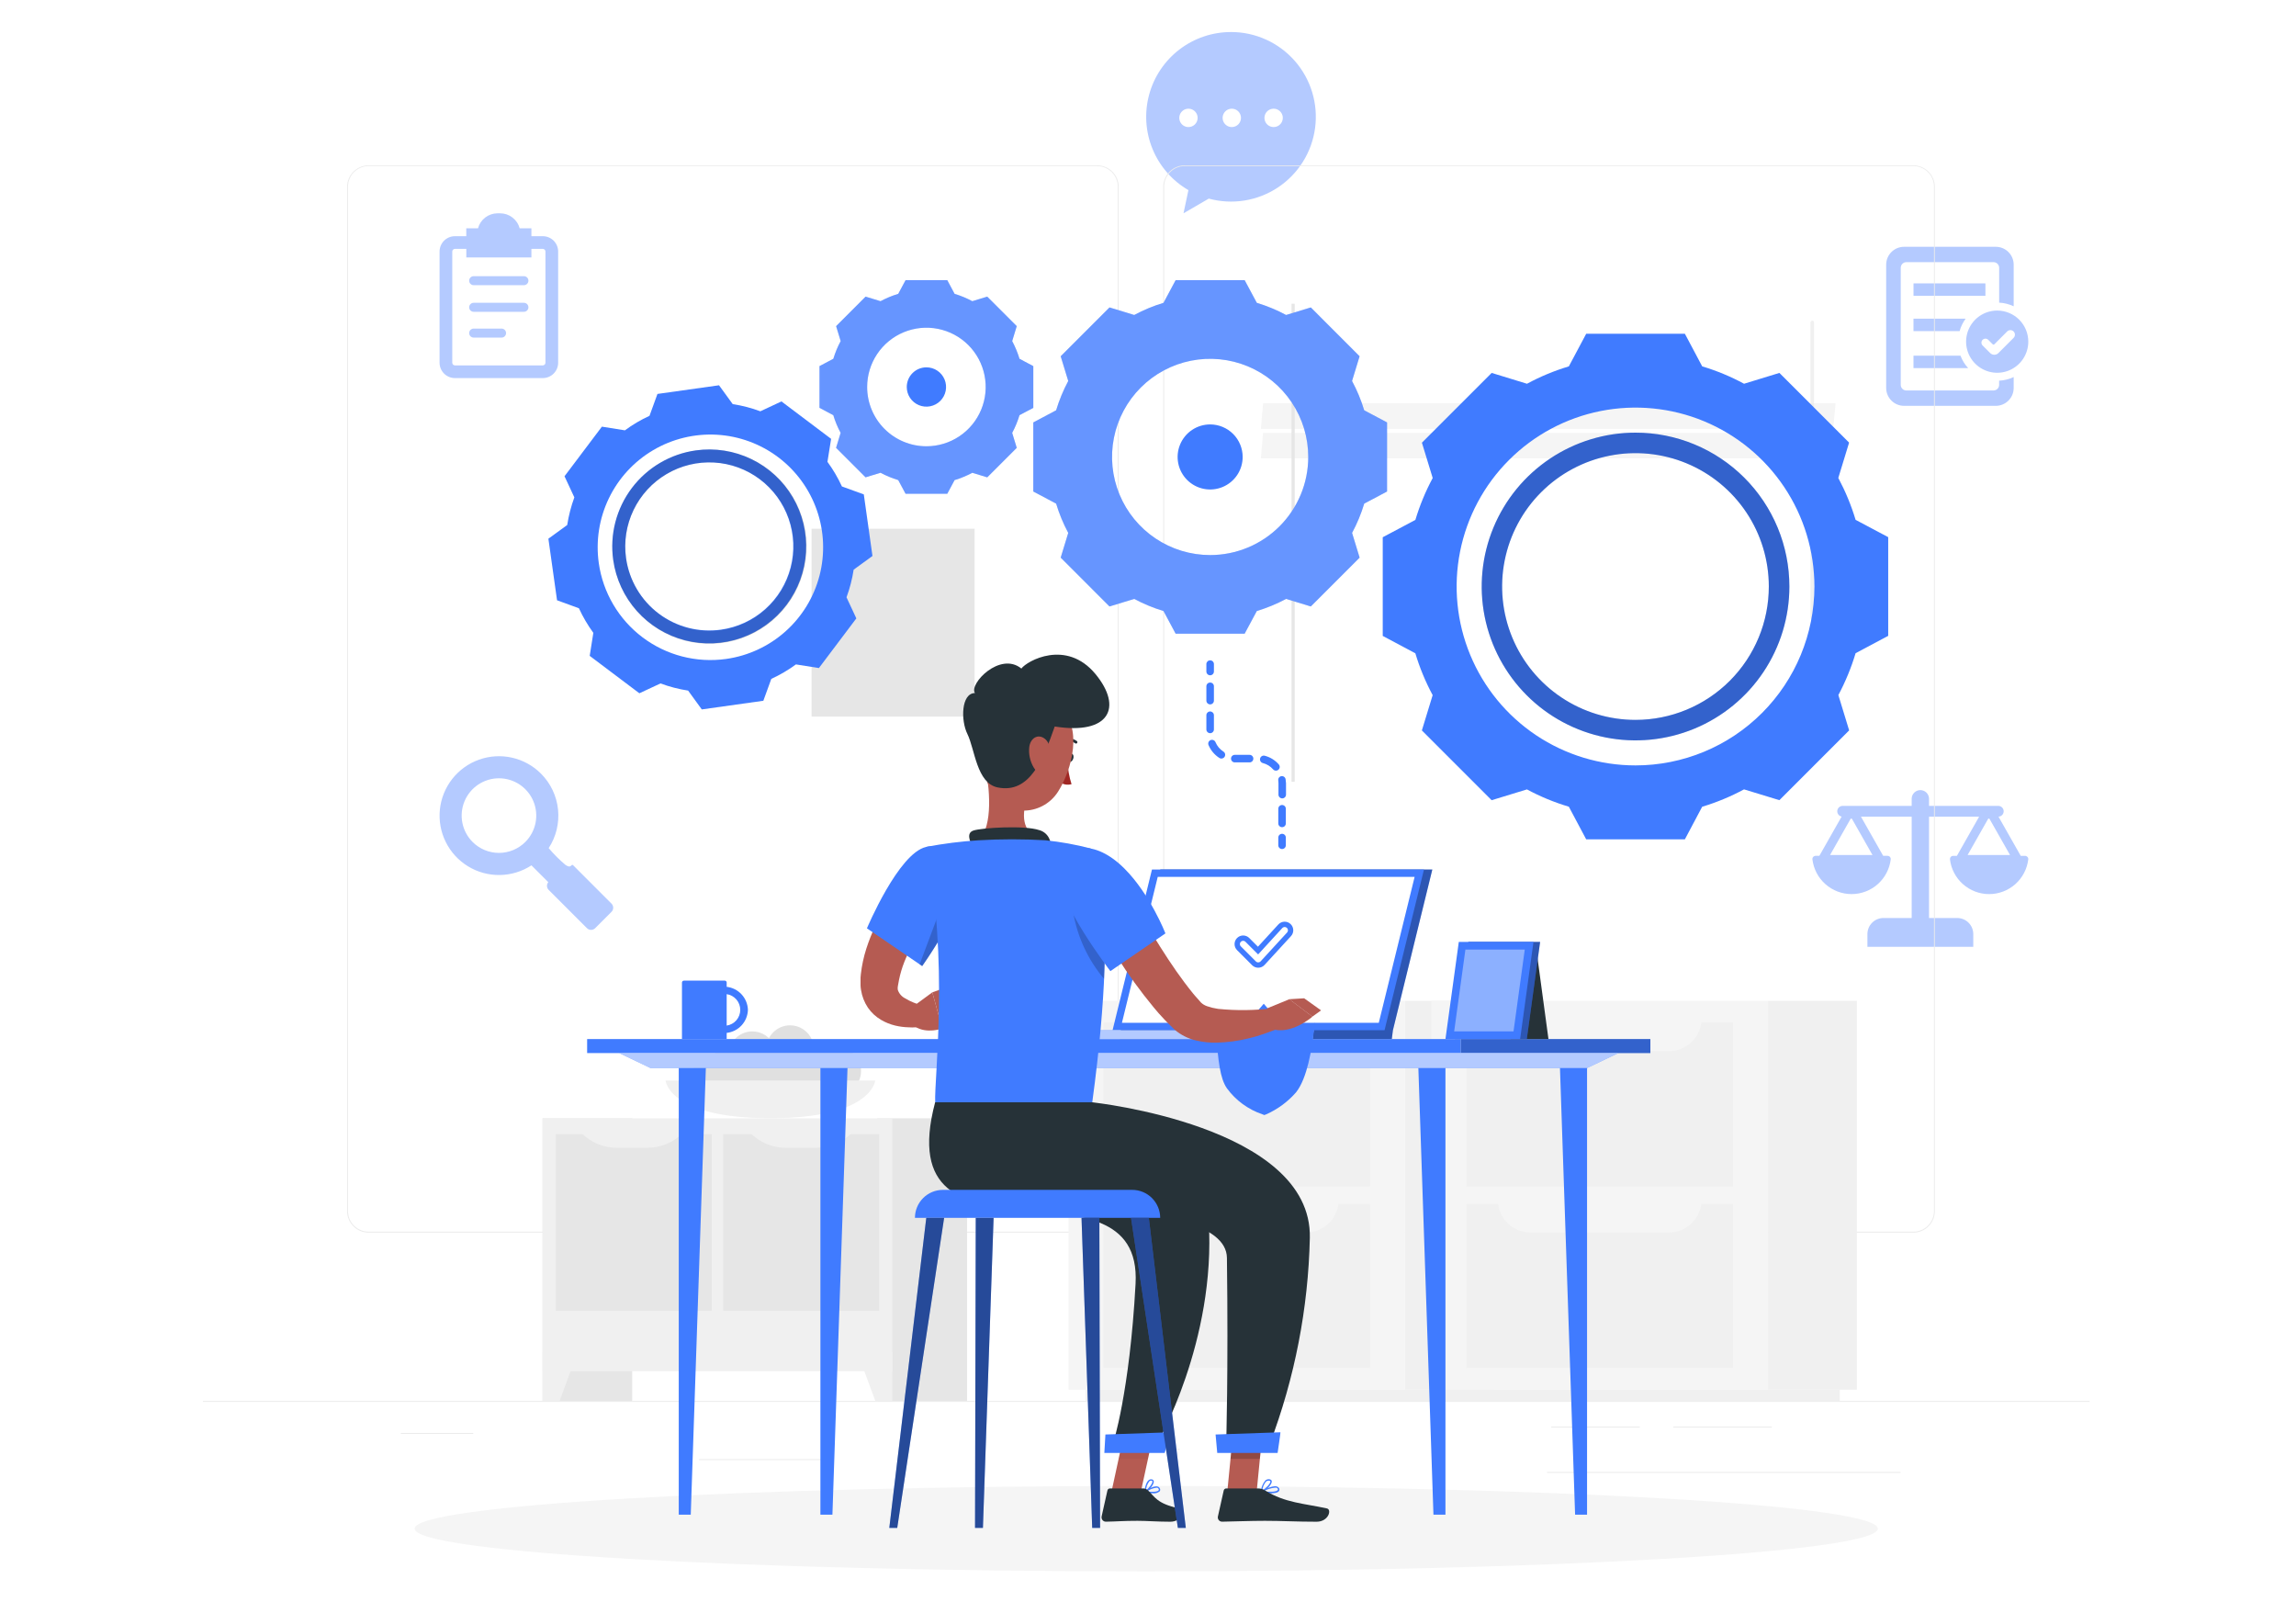 <svg width="430" height="300" viewBox="0 0 430 300" fill="none" xmlns="http://www.w3.org/2000/svg">
<path d="M101.653 44.226H99.522V42.742H97.322C97.106 41.94 96.631 41.231 95.972 40.725C95.313 40.218 94.505 39.944 93.674 39.942H93.174C92.343 39.944 91.535 40.219 90.876 40.725C90.217 41.231 89.742 41.94 89.525 42.742H87.325V44.226H85.201C84.438 44.226 83.707 44.528 83.167 45.068C82.627 45.607 82.324 46.338 82.323 47.101V67.916C82.323 68.679 82.626 69.411 83.166 69.951C83.706 70.491 84.438 70.794 85.201 70.794H101.654C102.418 70.794 103.15 70.491 103.689 69.951C104.229 69.411 104.532 68.679 104.532 67.916V47.101C104.532 46.723 104.457 46.349 104.312 46C104.168 45.651 103.956 45.334 103.688 45.067C103.421 44.8 103.104 44.589 102.754 44.444C102.405 44.3 102.031 44.226 101.653 44.226ZM102.153 67.918C102.153 68.05 102.101 68.178 102.007 68.271C101.913 68.365 101.786 68.418 101.653 68.418H85.201C85.069 68.418 84.942 68.365 84.848 68.271C84.754 68.178 84.701 68.05 84.701 67.918V47.101C84.701 46.968 84.754 46.841 84.848 46.747C84.942 46.654 85.069 46.601 85.201 46.601H87.333V48.201H99.522V46.601H101.654C101.787 46.601 101.914 46.654 102.008 46.747C102.102 46.841 102.154 46.968 102.154 47.101L102.153 67.918Z" fill="#B4CAFF"/>
<path d="M98.091 51.712H88.737C88.624 51.708 88.511 51.727 88.406 51.768C88.3 51.808 88.203 51.87 88.122 51.948C88.04 52.027 87.976 52.121 87.931 52.226C87.887 52.33 87.864 52.442 87.864 52.555C87.864 52.669 87.887 52.781 87.931 52.885C87.976 52.989 88.04 53.084 88.122 53.162C88.203 53.241 88.3 53.303 88.406 53.343C88.511 53.384 88.624 53.403 88.737 53.399H98.091C98.204 53.403 98.317 53.384 98.423 53.343C98.529 53.303 98.625 53.241 98.707 53.162C98.788 53.084 98.853 52.989 98.897 52.885C98.942 52.781 98.964 52.669 98.964 52.555C98.964 52.442 98.942 52.33 98.897 52.226C98.853 52.121 98.788 52.027 98.707 51.948C98.625 51.87 98.529 51.808 98.423 51.768C98.317 51.727 98.204 51.708 98.091 51.712Z" fill="#B4CAFF"/>
<path d="M98.091 56.696H88.737C88.624 56.692 88.511 56.711 88.406 56.752C88.3 56.792 88.203 56.854 88.122 56.932C88.04 57.011 87.976 57.105 87.931 57.21C87.887 57.314 87.864 57.426 87.864 57.539C87.864 57.653 87.887 57.765 87.931 57.869C87.976 57.973 88.04 58.068 88.122 58.146C88.203 58.225 88.3 58.287 88.406 58.327C88.511 58.368 88.624 58.387 88.737 58.383H98.091C98.204 58.387 98.317 58.368 98.423 58.327C98.529 58.287 98.625 58.225 98.707 58.146C98.788 58.068 98.853 57.973 98.897 57.869C98.942 57.765 98.964 57.653 98.964 57.539C98.964 57.426 98.942 57.314 98.897 57.21C98.853 57.105 98.788 57.011 98.707 56.932C98.625 56.854 98.529 56.792 98.423 56.752C98.317 56.711 98.204 56.692 98.091 56.696V56.696Z" fill="#B4CAFF"/>
<path d="M93.905 61.526H88.737C88.624 61.522 88.511 61.541 88.406 61.582C88.3 61.622 88.203 61.684 88.122 61.762C88.04 61.841 87.976 61.935 87.931 62.04C87.887 62.144 87.864 62.256 87.864 62.369C87.864 62.483 87.887 62.595 87.931 62.699C87.976 62.803 88.04 62.898 88.122 62.976C88.203 63.055 88.3 63.117 88.406 63.157C88.511 63.198 88.624 63.217 88.737 63.213H93.905C94.019 63.217 94.131 63.198 94.237 63.157C94.343 63.117 94.439 63.055 94.521 62.976C94.602 62.898 94.667 62.803 94.711 62.699C94.755 62.595 94.778 62.483 94.778 62.369C94.778 62.256 94.755 62.144 94.711 62.04C94.667 61.935 94.602 61.841 94.521 61.762C94.439 61.684 94.343 61.622 94.237 61.582C94.131 61.541 94.019 61.522 93.905 61.526Z" fill="#B4CAFF"/>
<path d="M230.552 6C227.059 5.995 223.662 7.143 220.888 9.266C218.114 11.388 216.118 14.366 215.208 17.738C214.299 21.111 214.527 24.689 215.858 27.918C217.189 31.147 219.548 33.848 222.569 35.6L221.65 39.938L226.384 37.189C228.567 37.784 230.852 37.905 233.086 37.544C235.32 37.183 237.451 36.349 239.336 35.098C241.221 33.847 242.817 32.207 244.016 30.288C245.216 28.37 245.992 26.217 246.291 23.974C246.591 21.731 246.408 19.45 245.754 17.284C245.1 15.118 243.99 13.117 242.5 11.414C241.009 9.712 239.172 8.348 237.111 7.414C235.05 6.479 232.814 5.996 230.551 5.997L230.552 6ZM222.576 23.792C222.236 23.792 221.904 23.691 221.621 23.502C221.339 23.313 221.118 23.044 220.989 22.73C220.859 22.416 220.825 22.07 220.891 21.737C220.958 21.403 221.122 21.097 221.362 20.857C221.603 20.616 221.909 20.453 222.243 20.387C222.576 20.321 222.922 20.355 223.236 20.485C223.55 20.616 223.818 20.836 224.007 21.119C224.196 21.402 224.296 21.734 224.296 22.074C224.296 22.3 224.251 22.523 224.165 22.732C224.078 22.941 223.951 23.13 223.792 23.29C223.632 23.449 223.442 23.576 223.233 23.662C223.025 23.748 222.801 23.792 222.575 23.792H222.576ZM230.693 23.792C230.353 23.792 230.021 23.691 229.738 23.502C229.456 23.313 229.235 23.044 229.106 22.73C228.976 22.416 228.942 22.07 229.008 21.737C229.075 21.403 229.239 21.097 229.479 20.857C229.72 20.616 230.026 20.453 230.36 20.387C230.693 20.321 231.039 20.355 231.353 20.485C231.667 20.616 231.935 20.836 232.124 21.119C232.313 21.402 232.413 21.734 232.413 22.074C232.413 22.3 232.368 22.523 232.282 22.732C232.195 22.941 232.068 23.13 231.909 23.29C231.749 23.449 231.559 23.576 231.35 23.662C231.142 23.748 230.918 23.792 230.692 23.792H230.693ZM238.529 23.792C238.189 23.792 237.857 23.691 237.574 23.502C237.291 23.313 237.071 23.045 236.941 22.73C236.811 22.416 236.777 22.071 236.843 21.737C236.91 21.404 237.073 21.097 237.314 20.857C237.554 20.617 237.861 20.453 238.194 20.387C238.528 20.321 238.874 20.355 239.188 20.485C239.502 20.615 239.77 20.836 239.959 21.119C240.148 21.401 240.248 21.734 240.248 22.074C240.248 22.3 240.203 22.523 240.117 22.732C240.03 22.94 239.904 23.13 239.744 23.289C239.584 23.449 239.395 23.575 239.186 23.662C238.977 23.748 238.754 23.792 238.528 23.792H238.529Z" fill="#B4CAFF"/>
<path d="M379.266 160.255H378.447L374.28 152.913C374.547 152.904 374.799 152.789 374.982 152.593C375.164 152.398 375.261 152.138 375.252 151.871C375.242 151.604 375.127 151.352 374.932 151.17C374.737 150.988 374.477 150.891 374.21 150.9H361.273V149.531C361.263 149.107 361.087 148.704 360.783 148.407C360.479 148.111 360.072 147.945 359.648 147.945C359.223 147.945 358.816 148.111 358.512 148.407C358.208 148.704 358.033 149.107 358.022 149.531V150.9H345.083C344.833 150.903 344.593 150.999 344.41 151.169C344.226 151.339 344.112 151.571 344.09 151.82C344.068 152.069 344.14 152.317 344.29 152.517C344.441 152.716 344.66 152.853 344.906 152.9L340.733 160.252H340.027C339.944 160.252 339.861 160.27 339.785 160.304C339.709 160.338 339.64 160.388 339.585 160.45C339.529 160.512 339.486 160.585 339.46 160.665C339.434 160.744 339.425 160.828 339.433 160.911C339.649 162.704 340.515 164.356 341.866 165.554C343.217 166.753 344.961 167.415 346.767 167.415C348.573 167.415 350.317 166.753 351.668 165.554C353.02 164.356 353.885 162.704 354.101 160.911C354.109 160.828 354.1 160.744 354.074 160.665C354.048 160.585 354.006 160.512 353.95 160.45C353.894 160.388 353.826 160.338 353.749 160.304C353.673 160.27 353.591 160.252 353.507 160.252H352.687L348.524 152.917H358.024V171.891H352.745C351.946 171.891 351.18 172.208 350.616 172.773C350.051 173.337 349.733 174.103 349.733 174.902V177.287H369.56V174.905C369.56 174.106 369.243 173.34 368.678 172.776C368.114 172.211 367.348 171.894 366.549 171.894H361.273V152.92H370.656L366.493 160.255H365.787C365.704 160.255 365.621 160.273 365.545 160.307C365.469 160.341 365.4 160.391 365.345 160.453C365.289 160.515 365.246 160.588 365.22 160.668C365.194 160.747 365.185 160.831 365.193 160.914C365.409 162.707 366.274 164.359 367.626 165.557C368.977 166.755 370.72 167.417 372.526 167.417C374.332 167.417 376.075 166.755 377.427 165.557C378.778 164.359 379.643 162.707 379.859 160.914C379.867 160.831 379.858 160.747 379.832 160.668C379.806 160.588 379.764 160.516 379.708 160.454C379.652 160.392 379.584 160.342 379.508 160.308C379.432 160.273 379.35 160.255 379.266 160.255V160.255ZM342.739 160.097L346.567 153.354C346.582 153.328 346.603 153.307 346.628 153.292C346.653 153.277 346.682 153.27 346.712 153.27C346.741 153.27 346.77 153.277 346.795 153.292C346.821 153.307 346.842 153.328 346.856 153.354L350.683 160.097H342.739ZM372.327 153.354C372.341 153.328 372.362 153.307 372.388 153.292C372.413 153.277 372.442 153.269 372.471 153.269C372.5 153.269 372.529 153.277 372.555 153.292C372.58 153.307 372.601 153.328 372.615 153.354L376.443 160.097H368.498L372.327 153.354Z" fill="#B4CAFF"/>
<path d="M101.312 144.855C99.825 143.369 97.948 142.334 95.897 141.871C93.847 141.408 91.707 141.535 89.726 142.239C87.745 142.942 86.004 144.192 84.704 145.844C83.405 147.496 82.6 149.483 82.383 151.574C82.167 153.665 82.547 155.775 83.48 157.658C84.413 159.542 85.861 161.123 87.656 162.217C89.451 163.312 91.519 163.875 93.621 163.842C95.722 163.81 97.772 163.182 99.532 162.032L102.682 165.182C102.513 165.388 102.427 165.648 102.439 165.914C102.452 166.179 102.562 166.431 102.749 166.62L109.926 173.798C110.13 174.002 110.407 174.116 110.695 174.116C110.984 174.116 111.261 174.002 111.465 173.798L114.524 170.738C114.625 170.637 114.705 170.517 114.76 170.385C114.815 170.253 114.843 170.111 114.843 169.968C114.843 169.825 114.815 169.684 114.76 169.552C114.705 169.42 114.625 169.3 114.524 169.199L107.347 162.022C106.947 161.622 107.056 162.76 105.909 161.955C104.77 160.997 103.716 159.943 102.759 158.805C104.155 156.667 104.774 154.113 104.51 151.573C104.247 149.033 103.117 146.661 101.312 144.855V144.855ZM88.507 157.655C87.53 156.678 86.865 155.433 86.595 154.078C86.326 152.724 86.464 151.319 86.992 150.043C87.521 148.766 88.416 147.675 89.565 146.908C90.714 146.14 92.064 145.731 93.446 145.731C94.827 145.731 96.178 146.14 97.326 146.908C98.475 147.675 99.371 148.766 99.899 150.043C100.428 151.319 100.566 152.724 100.297 154.078C100.027 155.433 99.362 156.678 98.385 157.655C97.736 158.304 96.966 158.818 96.119 159.169C95.271 159.52 94.363 159.701 93.446 159.701C92.528 159.701 91.62 159.52 90.773 159.169C89.925 158.818 89.155 158.304 88.507 157.655V157.655Z" fill="#B4CAFF"/>
<path d="M377.126 57.353V49.563C377.126 49.123 377.04 48.687 376.872 48.28C376.704 47.873 376.457 47.504 376.145 47.193C375.834 46.881 375.465 46.635 375.058 46.466C374.651 46.298 374.215 46.212 373.775 46.212H356.597C356.157 46.212 355.721 46.298 355.315 46.467C354.908 46.635 354.538 46.882 354.227 47.193C353.916 47.504 353.669 47.874 353.501 48.28C353.333 48.687 353.247 49.123 353.247 49.563V72.64C353.247 73.08 353.333 73.516 353.501 73.922C353.669 74.329 353.916 74.699 354.227 75.01C354.538 75.321 354.908 75.568 355.315 75.736C355.721 75.905 356.157 75.991 356.597 75.991H373.775C374.215 75.991 374.651 75.905 375.058 75.737C375.465 75.568 375.834 75.322 376.145 75.01C376.457 74.699 376.704 74.329 376.872 73.923C377.04 73.516 377.126 73.08 377.126 72.64V70.6C376.272 71.004 375.346 71.236 374.402 71.282V72.069C374.401 72.347 374.289 72.613 374.092 72.809C373.894 73.005 373.627 73.115 373.349 73.114H357.022C356.885 73.114 356.749 73.087 356.622 73.035C356.495 72.982 356.38 72.905 356.283 72.808C356.186 72.711 356.109 72.596 356.056 72.469C356.004 72.342 355.977 72.206 355.977 72.069V50.134C355.977 49.997 356.004 49.861 356.056 49.734C356.109 49.607 356.185 49.492 356.283 49.394C356.38 49.297 356.495 49.22 356.622 49.168C356.749 49.115 356.885 49.089 357.022 49.089H373.354C373.632 49.088 373.899 49.198 374.097 49.394C374.294 49.59 374.406 49.856 374.407 50.134V56.669C375.35 56.716 376.274 56.948 377.126 57.353V57.353Z" fill="#B4CAFF"/>
<path d="M371.834 53.062H358.367V55.384H371.834V53.062Z" fill="#B4CAFF"/>
<path d="M368.593 68.921H358.362V66.601H367.167C367.488 67.459 367.972 68.247 368.593 68.921V68.921Z" fill="#B4CAFF"/>
<path d="M368.126 59.677C367.613 60.378 367.23 61.166 366.997 62.004H358.362V59.677H368.126Z" fill="#B4CAFF"/>
<path d="M374.04 58.151C372.888 58.151 371.762 58.492 370.804 59.132C369.846 59.772 369.1 60.682 368.659 61.746C368.218 62.81 368.103 63.981 368.328 65.111C368.552 66.241 369.107 67.279 369.922 68.093C370.736 68.908 371.774 69.462 372.904 69.687C374.033 69.912 375.204 69.796 376.269 69.356C377.333 68.915 378.242 68.168 378.882 67.21C379.522 66.253 379.864 65.127 379.864 63.975C379.864 63.21 379.713 62.453 379.421 61.746C379.128 61.039 378.699 60.398 378.158 59.857C377.617 59.316 376.975 58.887 376.269 58.594C375.562 58.301 374.805 58.151 374.04 58.151V58.151ZM377.069 63.308L374.269 66.108C374.168 66.209 374.047 66.29 373.915 66.344C373.782 66.399 373.641 66.427 373.497 66.427C373.354 66.427 373.212 66.399 373.08 66.344C372.947 66.29 372.827 66.209 372.726 66.108L371.32 64.702C371.247 64.633 371.19 64.551 371.15 64.459C371.11 64.368 371.088 64.269 371.087 64.169C371.086 64.07 371.105 63.971 371.142 63.878C371.18 63.786 371.235 63.702 371.306 63.631C371.376 63.56 371.46 63.505 371.553 63.467C371.645 63.429 371.744 63.41 371.844 63.412C371.944 63.413 372.042 63.434 372.134 63.474C372.225 63.514 372.308 63.572 372.377 63.644L373.202 64.469C373.222 64.489 373.245 64.504 373.271 64.515C373.296 64.526 373.324 64.531 373.352 64.531C373.38 64.531 373.407 64.526 373.433 64.515C373.459 64.504 373.482 64.489 373.502 64.469L375.862 62.109C375.938 62.02 376.032 61.948 376.138 61.897C376.243 61.846 376.358 61.817 376.475 61.813C376.592 61.808 376.709 61.828 376.818 61.871C376.927 61.914 377.027 61.978 377.109 62.061C377.192 62.144 377.257 62.243 377.3 62.352C377.343 62.462 377.363 62.578 377.358 62.696C377.354 62.813 377.325 62.928 377.274 63.033C377.223 63.139 377.151 63.233 377.062 63.309L377.069 63.308Z" fill="#B4CAFF"/>
<path d="M391.335 262.322H38.001V262.499H391.335V262.322Z" fill="#EBEBEB"/>
<path d="M154.312 273.219H130.907V273.396H154.312V273.219Z" fill="#EBEBEB"/>
<path d="M220.915 271.304H214.774V271.481H220.915V271.304Z" fill="#EBEBEB"/>
<path d="M88.634 268.322H75.073V268.499H88.634V268.322Z" fill="#EBEBEB"/>
<path d="M331.82 267.135H313.39V267.312H331.82V267.135Z" fill="#EBEBEB"/>
<path d="M307.093 267.135H290.529V267.312H307.093V267.135Z" fill="#EBEBEB"/>
<path d="M355.938 275.615H289.737V275.792H355.938V275.615Z" fill="#EBEBEB"/>
<path d="M205.482 230.805H69.031C67.962 230.803 66.938 230.377 66.182 229.621C65.427 228.864 65.003 227.839 65.003 226.77V34.959C65.012 33.896 65.44 32.88 66.195 32.131C66.949 31.382 67.968 30.961 69.031 30.959H205.482C206.552 30.959 207.578 31.384 208.335 32.141C209.092 32.898 209.517 33.924 209.517 34.994V226.77C209.517 227.84 209.092 228.866 208.335 229.623C207.578 230.38 206.552 230.805 205.482 230.805V230.805ZM69.031 31.1C68.009 31.102 67.029 31.509 66.307 32.233C65.585 32.956 65.18 33.937 65.18 34.959V226.77C65.18 227.792 65.585 228.772 66.307 229.496C67.029 230.219 68.009 230.626 69.031 230.628H205.482C206.504 230.626 207.485 230.219 208.208 229.496C208.931 228.773 209.338 227.793 209.34 226.77V34.959C209.338 33.936 208.931 32.956 208.208 32.233C207.485 31.51 206.505 31.103 205.482 31.101L69.031 31.1Z" fill="#EBEBEB"/>
<path d="M358.341 230.805H221.883C220.814 230.803 219.788 230.377 219.032 229.621C218.276 228.865 217.85 227.84 217.848 226.77V34.959C217.859 33.895 218.289 32.879 219.044 32.13C219.8 31.382 220.82 30.961 221.883 30.959H358.341C359.403 30.963 360.42 31.385 361.173 32.133C361.926 32.882 362.353 33.897 362.362 34.959V226.77C362.362 227.838 361.939 228.862 361.185 229.618C360.432 230.375 359.409 230.801 358.341 230.805ZM221.883 31.1C220.86 31.102 219.88 31.509 219.157 32.232C218.434 32.956 218.027 33.936 218.025 34.959V226.77C218.027 227.793 218.434 228.773 219.157 229.496C219.88 230.219 220.861 230.626 221.883 230.628H358.341C359.364 230.626 360.344 230.219 361.067 229.496C361.79 228.773 362.197 227.793 362.199 226.77V34.959C362.197 33.936 361.79 32.956 361.067 32.233C360.344 31.51 359.364 31.103 358.341 31.101L221.883 31.1Z" fill="#EBEBEB"/>
<path d="M263.145 260.216H279.787V187.401H263.145V260.216Z" fill="#F0F0F0"/>
<path d="M203.326 262.322H276.6V260.216H203.326V262.322Z" fill="#F0F0F0"/>
<path d="M263.146 187.401H200.125V260.216H263.146V187.401Z" fill="#F5F5F5"/>
<path d="M256.602 191.486H206.669V222.184H256.602V191.486Z" fill="#F0F0F0"/>
<path d="M256.602 225.434H206.669V256.132H256.602V225.434Z" fill="#F0F0F0"/>
<path d="M244.581 196.835H218.696C217.887 196.836 217.085 196.677 216.337 196.367C215.59 196.057 214.91 195.602 214.339 195.029C213.768 194.456 213.315 193.775 213.008 193.026C212.701 192.278 212.544 191.475 212.548 190.666H250.708C250.712 191.474 250.556 192.274 250.25 193.021C249.944 193.769 249.493 194.448 248.924 195.022C248.355 195.595 247.678 196.05 246.933 196.361C246.188 196.672 245.389 196.833 244.581 196.835V196.835Z" fill="#F5F5F5"/>
<path d="M244.581 230.784H218.696C217.067 230.784 215.505 230.137 214.354 228.985C213.202 227.834 212.555 226.272 212.555 224.643H250.715C250.715 226.271 250.069 227.831 248.919 228.983C247.769 230.134 246.209 230.782 244.581 230.784V230.784Z" fill="#F5F5F5"/>
<path d="M331.113 260.216H347.755V187.401H331.113V260.216Z" fill="#F0F0F0"/>
<path d="M271.287 262.322H344.561V260.216H271.287V262.322Z" fill="#F0F0F0"/>
<path d="M331.113 187.401H268.092V260.216H331.113V187.401Z" fill="#F5F5F5"/>
<path d="M324.569 191.486H274.636V222.184H324.569V191.486Z" fill="#F0F0F0"/>
<path d="M324.569 225.434H274.636V256.132H324.569V225.434Z" fill="#F0F0F0"/>
<path d="M312.541 196.835H286.656C285.027 196.835 283.465 196.188 282.314 195.036C281.162 193.885 280.515 192.323 280.515 190.694H318.675C318.675 192.322 318.029 193.883 316.879 195.034C315.729 196.185 314.169 196.833 312.541 196.835V196.835Z" fill="#F5F5F5"/>
<path d="M312.541 230.784H286.656C285.027 230.784 283.465 230.137 282.314 228.985C281.162 227.834 280.515 226.272 280.515 224.643H318.675C318.675 226.271 318.029 227.831 316.879 228.983C315.729 230.134 314.169 230.782 312.541 230.784V230.784Z" fill="#F5F5F5"/>
<path d="M339.402 116.013C339.497 116.006 339.584 115.962 339.647 115.89C339.709 115.819 339.74 115.726 339.734 115.631V60.377C339.734 60.289 339.699 60.205 339.637 60.142C339.575 60.08 339.49 60.045 339.402 60.045C339.314 60.045 339.23 60.08 339.167 60.142C339.105 60.205 339.07 60.289 339.07 60.377V115.631C339.064 115.726 339.095 115.819 339.158 115.89C339.22 115.962 339.308 116.006 339.402 116.013V116.013Z" fill="#F0F0F0"/>
<path d="M242.475 146.38V56.873H241.881V146.38H242.475Z" fill="#E6E6E6"/>
<path opacity="0.4" d="M236.137 80.312H343.331L343.762 75.512H236.557L236.137 80.312Z" fill="#E6E6E6"/>
<path opacity="0.4" d="M236.137 85.824H343.331L343.762 81.033H236.557L236.137 85.824Z" fill="#E6E6E6"/>
<path d="M151.994 134.182H182.529V99.004H151.994V134.182Z" fill="#E6E6E6"/>
<path d="M101.616 262.315H118.399V209.4H101.616V262.315Z" fill="#E6E6E6"/>
<path d="M104.802 262.323H101.615V253.256H108.145L104.802 262.323Z" fill="#F0F0F0"/>
<path d="M164.332 262.315H181.115V209.4H164.332V262.315Z" fill="#E6E6E6"/>
<path d="M101.622 256.754H167.116V209.4H101.622V256.754Z" fill="#F0F0F0"/>
<path d="M104.089 212.375V245.426H133.296V212.375H104.089Z" fill="#E6E6E6"/>
<path d="M135.436 212.375V245.426H164.643V212.375H135.436Z" fill="#E6E6E6"/>
<path d="M147.153 214.912H152.926C154.166 214.916 155.394 214.667 156.535 214.181C157.676 213.695 158.706 212.982 159.562 212.085H140.482C141.342 212.987 142.377 213.703 143.525 214.189C144.672 214.675 145.907 214.921 147.153 214.912V214.912Z" fill="#F0F0F0"/>
<path d="M115.508 214.912H121.289C122.529 214.915 123.756 214.666 124.897 214.18C126.038 213.694 127.068 212.982 127.925 212.085H108.844C109.703 212.985 110.738 213.7 111.884 214.187C113.03 214.673 114.263 214.92 115.508 214.912V214.912Z" fill="#F0F0F0"/>
<path d="M163.93 262.323H167.117V253.256H160.587L163.93 262.323Z" fill="#F0F0F0"/>
<path d="M146.651 202.312C146.65 203.032 146.862 203.736 147.261 204.336C147.66 204.935 148.228 205.402 148.892 205.679C149.557 205.955 150.289 206.028 150.996 205.889C151.702 205.749 152.351 205.403 152.861 204.895C153.37 204.386 153.717 203.738 153.858 203.031C153.999 202.325 153.928 201.593 153.653 200.928C153.377 200.263 152.911 199.694 152.312 199.294C151.714 198.894 151.01 198.68 150.29 198.68C149.326 198.68 148.401 199.062 147.719 199.743C147.037 200.424 146.653 201.348 146.651 202.312V202.312Z" fill="#E0E0E0"/>
<path d="M151.937 203.583C153.943 203.583 155.569 201.957 155.569 199.951C155.569 197.945 153.943 196.319 151.937 196.319C149.931 196.319 148.305 197.945 148.305 199.951C148.305 201.957 149.931 203.583 151.937 203.583Z" fill="#E0E0E0"/>
<path d="M128.455 202.896C128.455 203.614 128.668 204.316 129.067 204.914C129.466 205.511 130.034 205.977 130.697 206.251C131.361 206.526 132.091 206.598 132.796 206.458C133.5 206.318 134.147 205.972 134.655 205.464C135.163 204.956 135.509 204.309 135.649 203.604C135.789 202.9 135.718 202.17 135.443 201.506C135.168 200.842 134.702 200.275 134.105 199.876C133.508 199.477 132.805 199.264 132.087 199.264C131.124 199.264 130.2 199.647 129.519 200.328C128.838 201.009 128.455 201.933 128.455 202.896Z" fill="#E0E0E0"/>
<path d="M156.799 205.004C159.261 205.004 161.258 203.008 161.258 200.545C161.258 198.082 159.261 196.086 156.799 196.086C154.336 196.086 152.34 198.082 152.34 200.545C152.34 203.008 154.336 205.004 156.799 205.004Z" fill="#E0E0E0"/>
<path d="M143.507 196.439C143.505 197.321 143.766 198.184 144.255 198.918C144.744 199.652 145.44 200.225 146.255 200.564C147.069 200.902 147.966 200.992 148.831 200.82C149.697 200.649 150.492 200.225 151.116 199.602C151.741 198.978 152.166 198.184 152.339 197.319C152.511 196.453 152.423 195.556 152.086 194.741C151.749 193.926 151.177 193.229 150.444 192.739C149.71 192.249 148.848 191.987 147.966 191.987C146.784 191.987 145.651 192.456 144.815 193.291C143.979 194.125 143.509 195.258 143.507 196.439V196.439Z" fill="#E0E0E0"/>
<path d="M136.44 197.577C136.439 198.459 136.699 199.322 137.188 200.056C137.677 200.79 138.373 201.363 139.188 201.702C140.002 202.04 140.899 202.129 141.765 201.958C142.63 201.787 143.425 201.363 144.049 200.739C144.674 200.116 145.099 199.322 145.272 198.456C145.444 197.591 145.356 196.694 145.019 195.879C144.682 195.064 144.11 194.367 143.377 193.877C142.644 193.387 141.781 193.125 140.899 193.125C139.718 193.125 138.584 193.594 137.748 194.429C136.912 195.263 136.442 196.396 136.44 197.577V197.577Z" fill="#E0E0E0"/>
<path d="M139.429 201.174C139.429 202.013 139.678 202.832 140.144 203.53C140.61 204.227 141.272 204.77 142.047 205.091C142.821 205.412 143.674 205.496 144.496 205.333C145.319 205.169 146.074 204.765 146.667 204.172C147.26 203.579 147.664 202.824 147.828 202.001C147.991 201.179 147.907 200.326 147.586 199.552C147.266 198.777 146.722 198.115 146.025 197.649C145.328 197.183 144.508 196.934 143.669 196.934C142.545 196.934 141.466 197.381 140.671 198.176C139.876 198.971 139.429 200.05 139.429 201.174V201.174Z" fill="#E0E0E0"/>
<path d="M132.051 200.898C132.051 201.804 132.319 202.689 132.822 203.442C133.326 204.195 134.041 204.782 134.877 205.129C135.714 205.475 136.635 205.566 137.523 205.389C138.411 205.212 139.227 204.776 139.868 204.136C140.508 203.496 140.944 202.68 141.121 201.791C141.297 200.903 141.207 199.982 140.86 199.146C140.514 198.309 139.927 197.594 139.174 197.091C138.421 196.588 137.535 196.319 136.63 196.319C136.028 196.319 135.433 196.438 134.877 196.668C134.322 196.898 133.817 197.235 133.392 197.66C132.967 198.085 132.629 198.59 132.399 199.146C132.169 199.701 132.051 200.297 132.051 200.898V200.898Z" fill="#E0E0E0"/>
<path d="M163.908 202.312C163.908 202.312 163.413 209.379 144.284 209.379C125.155 209.379 124.653 202.312 124.653 202.312H163.908Z" fill="#F0F0F0"/>
<path d="M214.668 294.234C290.34 294.234 351.684 290.653 351.684 286.235C351.684 281.817 290.34 278.236 214.668 278.236C138.996 278.236 77.652 281.817 77.652 286.235C77.652 290.653 138.996 294.234 214.668 294.234Z" fill="#F5F5F5"/>
<path d="M255.492 76.822C254.918 74.923 254.156 73.086 253.217 71.338L254.63 66.709L245.493 57.565L240.864 58.978C239.116 58.04 237.279 57.278 235.38 56.703L233.105 52.463H220.173L217.905 56.703C216.006 57.276 214.168 58.038 212.421 58.978L207.792 57.565L198.647 66.709L200.06 71.338C199.127 73.088 198.367 74.924 197.792 76.822L193.517 79.097V92.033L197.792 94.301C198.366 96.199 199.126 98.036 200.06 99.785L198.647 104.414L207.791 113.558L212.42 112.145C214.169 113.079 216.006 113.839 217.904 114.413L220.172 118.653H233.104L235.379 114.413C237.277 113.838 239.113 113.078 240.863 112.145L245.492 113.558L254.636 104.414L253.223 99.785C254.163 98.038 254.925 96.201 255.498 94.301L259.774 92.033V79.097L255.492 76.822ZM226.639 103.933C223.005 103.933 219.453 102.855 216.432 100.837C213.41 98.818 211.055 95.948 209.665 92.591C208.274 89.234 207.91 85.54 208.619 81.976C209.328 78.412 211.078 75.138 213.647 72.568C216.217 69.999 219.491 68.249 223.055 67.54C226.619 66.831 230.313 67.195 233.67 68.586C237.027 69.976 239.897 72.331 241.916 75.353C243.935 78.374 245.012 81.926 245.012 85.56C245.012 90.433 243.076 95.106 239.631 98.552C236.185 101.997 231.512 103.933 226.639 103.933Z" fill="#407BFF"/>
<path opacity="0.2" d="M255.492 76.822C254.918 74.923 254.156 73.086 253.217 71.338L254.63 66.709L245.493 57.565L240.864 58.978C239.116 58.04 237.279 57.278 235.38 56.703L233.105 52.463H220.173L217.905 56.703C216.006 57.276 214.168 58.038 212.421 58.978L207.792 57.565L198.647 66.709L200.06 71.338C199.127 73.088 198.367 74.924 197.792 76.822L193.517 79.097V92.033L197.792 94.301C198.366 96.199 199.126 98.036 200.06 99.785L198.647 104.414L207.791 113.558L212.42 112.145C214.169 113.079 216.006 113.839 217.904 114.413L220.172 118.653H233.104L235.379 114.413C237.277 113.838 239.113 113.078 240.863 112.145L245.492 113.558L254.636 104.414L253.223 99.785C254.163 98.038 254.925 96.201 255.498 94.301L259.774 92.033V79.097L255.492 76.822ZM226.639 103.933C223.005 103.933 219.453 102.855 216.432 100.837C213.41 98.818 211.055 95.948 209.665 92.591C208.274 89.234 207.91 85.54 208.619 81.976C209.328 78.412 211.078 75.138 213.647 72.568C216.217 69.999 219.491 68.249 223.055 67.54C226.619 66.831 230.313 67.195 233.67 68.586C237.027 69.976 239.897 72.331 241.916 75.353C243.935 78.374 245.012 81.926 245.012 85.56C245.012 90.433 243.076 95.106 239.631 98.552C236.185 101.997 231.512 103.933 226.639 103.933Z" fill="white"/>
<path d="M226.638 79.472C225.433 79.472 224.256 79.829 223.254 80.499C222.252 81.168 221.472 82.119 221.011 83.232C220.55 84.345 220.429 85.57 220.664 86.751C220.899 87.933 221.479 89.018 222.331 89.87C223.183 90.722 224.268 91.302 225.45 91.537C226.631 91.772 227.856 91.651 228.969 91.19C230.082 90.729 231.033 89.949 231.702 88.947C232.372 87.945 232.729 86.768 232.729 85.563C232.729 83.948 232.087 82.398 230.945 81.256C229.803 80.114 228.253 79.472 226.638 79.472Z" fill="#407BFF"/>
<path d="M347.522 97.337C346.702 94.622 345.617 91.995 344.282 89.493L346.303 82.879L333.251 69.827L326.63 71.855C324.137 70.504 321.51 69.414 318.793 68.604V68.604L315.549 62.498H297.066L293.815 68.604C291.098 69.417 288.472 70.506 285.978 71.855V71.855L279.364 69.827L266.298 82.893L268.319 89.507C266.977 92.006 265.89 94.634 265.075 97.351L258.962 100.595V119.074L265.068 122.325C265.882 125.04 266.969 127.666 268.312 130.162V130.162L266.291 136.769L279.357 149.835L285.971 147.814C288.468 149.159 291.096 150.243 293.815 151.051L297.066 157.164H315.545L318.789 151.058C321.504 150.242 324.13 149.153 326.626 147.807L333.247 149.828L346.313 136.762L344.292 130.148C345.624 127.649 346.706 125.023 347.521 122.311L353.627 119.06V100.58L347.522 97.337ZM306.302 143.32C299.676 143.32 293.199 141.355 287.69 137.674C282.181 133.993 277.887 128.761 275.352 122.64C272.816 116.519 272.153 109.783 273.446 103.285C274.738 96.786 277.929 90.817 282.614 86.132C287.299 81.447 293.268 78.256 299.766 76.964C306.265 75.671 313.001 76.335 319.122 78.87C325.243 81.406 330.475 85.699 334.156 91.208C337.837 96.718 339.802 103.194 339.802 109.82C339.802 118.705 336.272 127.226 329.99 133.508C323.708 139.791 315.187 143.32 306.302 143.32Z" fill="#407BFF"/>
<path d="M306.301 81.012C300.603 81.013 295.034 82.704 290.297 85.871C285.56 89.037 281.868 93.537 279.688 98.802C277.509 104.066 276.939 109.859 278.051 115.447C279.164 121.036 281.908 126.169 285.937 130.197C289.967 134.226 295.1 136.969 300.689 138.081C306.277 139.192 312.07 138.621 317.334 136.441C322.598 134.26 327.097 130.568 330.263 125.83C333.429 121.093 335.119 115.523 335.119 109.825C335.12 106.041 334.375 102.293 332.926 98.797C331.478 95.301 329.356 92.124 326.679 89.448C324.003 86.772 320.826 84.65 317.329 83.203C313.833 81.755 310.085 81.011 306.301 81.012V81.012ZM306.301 134.797C301.361 134.798 296.532 133.335 292.424 130.591C288.316 127.848 285.114 123.948 283.223 119.384C281.332 114.821 280.836 109.799 281.799 104.954C282.762 100.109 285.141 95.658 288.633 92.165C292.126 88.672 296.576 86.293 301.421 85.329C306.266 84.365 311.288 84.86 315.852 86.75C320.415 88.641 324.316 91.842 327.06 95.95C329.804 100.057 331.269 104.886 331.268 109.826C331.267 116.448 328.637 122.798 323.955 127.481C319.273 132.164 312.923 134.795 306.301 134.797V134.797Z" fill="#407BFF"/>
<path opacity="0.2" d="M306.301 81.012C300.603 81.013 295.034 82.704 290.297 85.871C285.56 89.037 281.868 93.537 279.688 98.802C277.509 104.066 276.939 109.859 278.051 115.447C279.164 121.036 281.908 126.169 285.937 130.197C289.967 134.226 295.1 136.969 300.689 138.081C306.277 139.192 312.07 138.621 317.334 136.441C322.598 134.26 327.097 130.568 330.263 125.83C333.429 121.093 335.119 115.523 335.119 109.825C335.12 106.041 334.375 102.293 332.926 98.797C331.478 95.301 329.356 92.124 326.679 89.448C324.003 86.772 320.826 84.65 317.329 83.203C313.833 81.755 310.085 81.011 306.301 81.012V81.012ZM306.301 134.797C301.361 134.798 296.532 133.335 292.424 130.591C288.316 127.848 285.114 123.948 283.223 119.384C281.332 114.821 280.836 109.799 281.799 104.954C282.762 100.109 285.141 95.658 288.633 92.165C292.126 88.672 296.576 86.293 301.421 85.329C306.266 84.365 311.288 84.86 315.852 86.75C320.415 88.641 324.316 91.842 327.06 95.95C329.804 100.057 331.269 104.886 331.268 109.826C331.267 116.448 328.637 122.798 323.955 127.481C319.273 132.164 312.923 134.795 306.301 134.797V134.797Z" fill="black"/>
<path d="M240.108 158.979C239.92 158.979 239.741 158.905 239.608 158.772C239.475 158.639 239.401 158.46 239.401 158.272V156.859C239.397 156.764 239.413 156.669 239.447 156.58C239.481 156.492 239.532 156.411 239.598 156.342C239.664 156.274 239.743 156.219 239.831 156.182C239.918 156.145 240.012 156.125 240.107 156.125C240.202 156.125 240.297 156.145 240.384 156.182C240.472 156.219 240.551 156.274 240.617 156.342C240.683 156.411 240.734 156.492 240.768 156.58C240.802 156.669 240.817 156.764 240.814 156.859V158.272C240.814 158.459 240.74 158.639 240.607 158.772C240.475 158.904 240.295 158.979 240.108 158.979V158.979Z" fill="#407BFF"/>
<path d="M229.105 140.718C228.456 140.301 227.949 139.698 227.649 138.987C227.615 138.898 227.564 138.816 227.498 138.747C227.431 138.678 227.352 138.624 227.264 138.586C227.176 138.549 227.081 138.53 226.986 138.53C226.89 138.53 226.796 138.55 226.708 138.587C226.62 138.625 226.541 138.68 226.475 138.749C226.409 138.818 226.358 138.9 226.324 138.99C226.291 139.079 226.276 139.174 226.28 139.27C226.284 139.365 226.308 139.459 226.349 139.545C226.764 140.51 227.455 141.331 228.335 141.905C228.413 141.96 228.501 141.999 228.595 142.019C228.688 142.039 228.784 142.04 228.878 142.022C228.971 142.004 229.06 141.967 229.139 141.914C229.219 141.861 229.286 141.792 229.338 141.712C229.39 141.632 229.425 141.542 229.441 141.449C229.458 141.355 229.455 141.258 229.433 141.165C229.412 141.073 229.371 140.985 229.315 140.908C229.259 140.831 229.187 140.767 229.105 140.718V140.718Z" fill="#407BFF"/>
<path d="M226.639 131.893C226.827 131.893 227.006 131.819 227.139 131.686C227.272 131.553 227.346 131.373 227.346 131.186V128.479C227.339 128.296 227.262 128.123 227.13 127.996C226.998 127.869 226.822 127.799 226.64 127.799C226.457 127.799 226.281 127.869 226.149 127.996C226.017 128.123 225.94 128.296 225.933 128.479V131.186C225.933 131.373 226.007 131.553 226.14 131.686C226.272 131.818 226.452 131.893 226.639 131.893Z" fill="#407BFF"/>
<path d="M233.995 141.341H231.281C231.186 141.337 231.091 141.353 231.002 141.387C230.913 141.421 230.832 141.472 230.764 141.538C230.695 141.604 230.641 141.683 230.604 141.771C230.567 141.858 230.547 141.952 230.547 142.047C230.547 142.143 230.567 142.237 230.604 142.324C230.641 142.412 230.695 142.491 230.764 142.557C230.832 142.623 230.913 142.674 231.002 142.708C231.091 142.742 231.186 142.758 231.281 142.754H233.995C234.09 142.758 234.185 142.742 234.274 142.708C234.362 142.674 234.443 142.623 234.512 142.557C234.58 142.491 234.635 142.412 234.672 142.324C234.709 142.237 234.729 142.143 234.729 142.047C234.729 141.952 234.709 141.858 234.672 141.771C234.635 141.683 234.58 141.604 234.512 141.538C234.443 141.472 234.362 141.421 234.274 141.387C234.185 141.353 234.09 141.337 233.995 141.341V141.341Z" fill="#407BFF"/>
<path d="M227.345 136.606V133.899C227.338 133.716 227.261 133.543 227.129 133.416C226.997 133.29 226.822 133.219 226.639 133.219C226.456 133.219 226.28 133.29 226.148 133.416C226.016 133.543 225.939 133.716 225.932 133.899V136.606C225.939 136.789 226.016 136.962 226.148 137.089C226.28 137.216 226.456 137.286 226.639 137.286C226.822 137.286 226.997 137.216 227.129 137.089C227.261 136.962 227.338 136.789 227.345 136.606Z" fill="#407BFF"/>
<path d="M240.771 145.934C240.76 145.842 240.73 145.753 240.684 145.672C240.637 145.591 240.575 145.521 240.501 145.465C240.427 145.409 240.342 145.368 240.252 145.345C240.162 145.322 240.068 145.318 239.976 145.332C239.884 145.346 239.796 145.379 239.717 145.428C239.638 145.477 239.569 145.541 239.516 145.617C239.462 145.693 239.424 145.779 239.404 145.87C239.384 145.961 239.383 146.055 239.4 146.146C239.423 146.31 239.434 146.475 239.435 146.641V148.761C239.431 148.856 239.447 148.951 239.481 149.04C239.515 149.128 239.566 149.21 239.632 149.278C239.698 149.346 239.777 149.401 239.865 149.438C239.952 149.475 240.046 149.495 240.142 149.495C240.237 149.495 240.331 149.475 240.418 149.438C240.506 149.401 240.585 149.346 240.651 149.278C240.717 149.21 240.768 149.128 240.802 149.04C240.836 148.951 240.852 148.856 240.848 148.761V146.641C240.838 146.404 240.812 146.168 240.771 145.934V145.934Z" fill="#407BFF"/>
<path d="M240.108 150.732C239.92 150.732 239.741 150.806 239.608 150.939C239.475 151.072 239.401 151.251 239.401 151.439V154.153C239.397 154.248 239.413 154.343 239.447 154.432C239.481 154.52 239.532 154.601 239.598 154.67C239.664 154.738 239.743 154.793 239.831 154.83C239.918 154.867 240.012 154.887 240.107 154.887C240.202 154.887 240.297 154.867 240.384 154.83C240.472 154.793 240.551 154.738 240.617 154.67C240.683 154.601 240.734 154.52 240.768 154.432C240.802 154.343 240.817 154.248 240.814 154.153V151.442C240.814 151.349 240.796 151.257 240.761 151.171C240.726 151.085 240.674 151.006 240.608 150.94C240.543 150.874 240.465 150.822 240.379 150.786C240.293 150.751 240.201 150.732 240.108 150.732Z" fill="#407BFF"/>
<path d="M239.492 143.129C238.8 142.339 237.886 141.775 236.87 141.511C236.779 141.486 236.684 141.479 236.591 141.491C236.498 141.502 236.407 141.533 236.326 141.58C236.244 141.627 236.173 141.69 236.116 141.765C236.059 141.84 236.018 141.925 235.994 142.016C235.971 142.108 235.966 142.203 235.979 142.296C235.993 142.389 236.025 142.478 236.074 142.559C236.122 142.64 236.187 142.71 236.263 142.765C236.339 142.821 236.425 142.86 236.517 142.882C237.259 143.074 237.927 143.485 238.432 144.062C238.556 144.203 238.73 144.288 238.917 144.3C239.104 144.312 239.288 144.249 239.428 144.126C239.569 144.002 239.655 143.827 239.667 143.64C239.678 143.454 239.616 143.27 239.492 143.129V143.129Z" fill="#407BFF"/>
<path d="M226.639 126.444C226.452 126.444 226.272 126.369 226.139 126.237C226.007 126.104 225.932 125.924 225.932 125.737V124.324C225.939 124.141 226.016 123.968 226.148 123.841C226.28 123.714 226.456 123.644 226.639 123.644C226.822 123.644 226.997 123.714 227.129 123.841C227.261 123.968 227.338 124.141 227.345 124.324V125.737C227.345 125.924 227.271 126.104 227.138 126.237C227.006 126.369 226.826 126.444 226.639 126.444V126.444Z" fill="#407BFF"/>
<path d="M156.067 67.181C156.414 66.033 156.874 64.923 157.442 63.867L156.588 61.067L162.109 55.541L164.909 56.395C165.965 55.828 167.075 55.367 168.223 55.02L169.598 52.458H177.409L178.78 55.02C179.927 55.366 181.038 55.827 182.094 56.395L184.894 55.541L190.42 61.067L189.566 63.867C190.13 64.924 190.589 66.034 190.937 67.181L193.521 68.556V76.371L190.937 77.742C190.59 78.889 190.13 79.999 189.566 81.056L190.42 83.856L184.894 89.382L182.094 88.528C181.037 89.093 179.927 89.552 178.78 89.899L177.409 92.457H169.595L168.22 89.895C167.073 89.547 165.963 89.088 164.906 88.524L162.106 89.378L156.58 83.852L157.434 81.052C156.866 79.996 156.405 78.886 156.059 77.738L153.476 76.367V68.552L156.067 67.181ZM173.502 83.562C175.697 83.562 177.843 82.911 179.668 81.691C181.494 80.472 182.917 78.738 183.757 76.71C184.597 74.681 184.817 72.45 184.388 70.296C183.96 68.143 182.903 66.165 181.35 64.613C179.798 63.061 177.82 62.004 175.667 61.575C173.514 61.147 171.282 61.367 169.254 62.207C167.226 63.047 165.492 64.47 164.272 66.295C163.053 68.121 162.402 70.267 162.402 72.462C162.402 75.406 163.571 78.229 165.653 80.311C167.734 82.392 170.558 83.562 173.502 83.562V83.562Z" fill="#407BFF"/>
<path opacity="0.2" d="M156.067 67.181C156.414 66.033 156.874 64.923 157.442 63.867L156.588 61.067L162.109 55.541L164.909 56.395C165.965 55.828 167.075 55.367 168.223 55.02L169.598 52.458H177.409L178.78 55.02C179.927 55.366 181.038 55.827 182.094 56.395L184.894 55.541L190.42 61.067L189.566 63.867C190.13 64.924 190.589 66.034 190.937 67.181L193.521 68.556V76.371L190.937 77.742C190.59 78.889 190.13 79.999 189.566 81.056L190.42 83.856L184.894 89.382L182.094 88.528C181.037 89.093 179.927 89.552 178.78 89.899L177.409 92.457H169.595L168.22 89.895C167.073 89.547 165.963 89.088 164.906 88.524L162.106 89.378L156.58 83.852L157.434 81.052C156.866 79.996 156.405 78.886 156.059 77.738L153.476 76.367V68.552L156.067 67.181ZM173.502 83.562C175.697 83.562 177.843 82.911 179.668 81.691C181.494 80.472 182.917 78.738 183.757 76.71C184.597 74.681 184.817 72.45 184.388 70.296C183.96 68.143 182.903 66.165 181.35 64.613C179.798 63.061 177.82 62.004 175.667 61.575C173.514 61.147 171.282 61.367 169.254 62.207C167.226 63.047 165.492 64.47 164.272 66.295C163.053 68.121 162.402 70.267 162.402 72.462C162.402 75.406 163.571 78.229 165.653 80.311C167.734 82.392 170.558 83.562 173.502 83.562V83.562Z" fill="white"/>
<path d="M173.501 68.783C174.229 68.783 174.941 68.999 175.546 69.403C176.151 69.808 176.623 70.383 176.902 71.055C177.18 71.728 177.253 72.468 177.111 73.182C176.969 73.896 176.618 74.552 176.104 75.067C175.589 75.582 174.933 75.932 174.219 76.074C173.505 76.216 172.765 76.143 172.092 75.865C171.42 75.586 170.845 75.114 170.44 74.509C170.036 73.904 169.82 73.192 169.82 72.464C169.82 71.488 170.208 70.551 170.898 69.861C171.588 69.171 172.525 68.783 173.501 68.783Z" fill="#407BFF"/>
<path d="M130.3 84.337C133.855 83.838 137.479 84.405 140.712 85.966C143.946 87.526 146.644 90.01 148.466 93.105C150.288 96.198 151.151 99.763 150.947 103.348C150.743 106.932 149.481 110.376 147.32 113.243C145.159 116.11 142.196 118.273 138.806 119.456C135.417 120.64 131.752 120.792 128.276 119.893C124.8 118.994 121.668 117.084 119.277 114.406C116.887 111.727 115.343 108.4 114.843 104.845C114.511 102.483 114.647 100.079 115.244 97.77C115.841 95.462 116.887 93.293 118.323 91.389C119.758 89.484 121.555 87.881 123.61 86.671C125.665 85.461 127.938 84.668 130.3 84.337V84.337ZM135.017 117.9C138.099 117.468 140.984 116.131 143.307 114.059C145.63 111.987 147.286 109.272 148.066 106.259C148.845 103.245 148.714 100.068 147.688 97.129C146.662 94.191 144.788 91.622 142.302 89.749C139.817 87.875 136.831 86.781 133.724 86.604C130.616 86.427 127.526 87.176 124.844 88.756C122.162 90.336 120.008 92.676 118.656 95.479C117.304 98.283 116.813 101.425 117.247 104.507C117.828 108.639 120.026 112.371 123.359 114.883C126.691 117.395 130.884 118.48 135.017 117.9Z" fill="#407BFF"/>
<path d="M106.229 98.308C106.503 96.542 106.951 94.807 107.565 93.129V93.129L105.724 89.178L112.724 79.889L117.034 80.578C118.471 79.516 120.015 78.606 121.639 77.862V77.862L123.13 73.763L134.66 72.142L137.223 75.667C138.99 75.937 140.725 76.388 142.4 77.013V77.013L146.351 75.163L155.651 82.171L154.967 86.476C156.023 87.918 156.931 89.462 157.677 91.086L161.776 92.574L163.397 104.106L159.873 106.669C159.604 108.435 159.156 110.169 158.537 111.845V111.845L160.377 115.788L153.368 125.09L149.063 124.409C147.623 125.467 146.078 126.374 144.452 127.117L142.96 131.216L131.432 132.836L128.873 129.311C127.107 129.04 125.373 128.591 123.698 127.97L119.743 129.813L110.441 122.806L111.122 118.499C110.072 117.057 109.167 115.514 108.42 113.893V113.893L104.324 112.399L102.704 100.869L106.229 98.308ZM135.984 123.387C140.119 122.806 143.988 121.012 147.103 118.231C150.219 115.451 152.439 111.809 153.485 107.766C154.53 103.724 154.354 99.462 152.977 95.52C151.6 91.578 149.086 88.132 145.751 85.62C142.416 83.107 138.411 81.639 134.242 81.402C130.073 81.166 125.928 82.17 122.33 84.29C118.732 86.409 115.844 89.547 114.03 93.308C112.216 97.069 111.558 101.284 112.139 105.419C112.918 110.963 115.868 115.971 120.34 119.341C124.812 122.711 130.439 124.166 135.984 123.387Z" fill="#407BFF"/>
<path opacity="0.2" d="M130.339 84.331C133.902 83.832 137.533 84.401 140.773 85.965C144.013 87.529 146.716 90.019 148.541 93.119C150.366 96.22 151.231 99.792 151.026 103.383C150.821 106.975 149.556 110.426 147.39 113.299C145.224 116.171 142.255 118.337 138.859 119.523C135.462 120.709 131.79 120.861 128.307 119.96C124.824 119.059 121.686 117.145 119.291 114.461C116.895 111.777 115.349 108.443 114.848 104.88C114.516 102.514 114.652 100.105 115.251 97.791C115.849 95.478 116.898 93.305 118.336 91.396C119.775 89.488 121.575 87.882 123.635 86.67C125.694 85.457 127.973 84.663 130.339 84.331V84.331ZM135.066 117.961C138.154 117.527 141.045 116.187 143.372 114.11C145.699 112.033 147.358 109.313 148.139 106.294C148.92 103.274 148.788 100.091 147.759 97.146C146.731 94.202 144.853 91.628 142.362 89.751C139.871 87.874 136.879 86.778 133.765 86.602C130.651 86.425 127.555 87.176 124.868 88.759C122.18 90.342 120.023 92.687 118.668 95.496C117.313 98.305 116.822 101.453 117.257 104.542C117.839 108.683 120.043 112.423 123.382 114.939C126.722 117.456 130.925 118.543 135.066 117.961V117.961Z" fill="black"/>
<path d="M273.583 194.56H109.961V197.182H273.583V194.56Z" fill="#407BFF"/>
<path d="M273.583 197.181H309.086V194.559H273.583V197.181Z" fill="#407BFF"/>
<path opacity="0.2" d="M273.583 197.181H309.086V194.559H273.583V197.181Z" fill="black"/>
<path d="M297.228 199.986H121.819L115.954 197.181H303.094L297.228 199.986Z" fill="#407BFF"/>
<path opacity="0.6" d="M297.228 199.986H121.819L115.954 197.181H303.094L297.228 199.986Z" fill="white"/>
<path d="M127.119 199.987V283.614H129.366L132.193 199.987H127.119Z" fill="#407BFF"/>
<path d="M153.647 199.987V283.614H155.897L158.724 199.987H153.647Z" fill="#407BFF"/>
<path d="M297.228 199.987V283.614H294.988L292.154 199.987H297.228Z" fill="#407BFF"/>
<path d="M270.707 199.987V283.614H268.46L265.633 199.987H270.707Z" fill="#407BFF"/>
<path d="M217.311 162.816L209.921 192.899L209.721 194.56H260.658L260.87 192.899L268.248 162.816H217.311Z" fill="#407BFF"/>
<path opacity="0.3" d="M217.311 162.816L209.921 192.899L209.721 194.56H260.658L260.87 192.899L268.248 162.816H217.311Z" fill="black"/>
<path d="M266.685 162.816H215.743L208.365 192.899H259.302L266.685 162.816Z" fill="#407BFF"/>
<path d="M258.22 191.521L264.933 164.194H216.823L210.117 191.521H258.22Z" fill="white"/>
<path d="M246.03 192.899L245.818 194.56H189.73L189.93 192.899H246.03Z" fill="#407BFF"/>
<path opacity="0.6" d="M246.03 192.899L245.818 194.56H189.73L189.93 192.899H246.03Z" fill="white"/>
<path d="M140.073 189.09C140.037 188.013 139.616 186.986 138.885 186.194C138.155 185.403 137.164 184.9 136.094 184.779V183.966C136.093 183.919 136.083 183.873 136.064 183.83C136.045 183.787 136.017 183.748 135.983 183.716C135.949 183.684 135.908 183.659 135.864 183.642C135.82 183.626 135.774 183.618 135.727 183.62H128.095C128.047 183.618 128 183.625 127.956 183.642C127.911 183.658 127.87 183.683 127.835 183.715C127.8 183.747 127.772 183.786 127.753 183.829C127.733 183.872 127.722 183.919 127.72 183.966V194.566H136.094V193.407C137.166 193.287 138.158 192.784 138.889 191.991C139.62 191.198 140.04 190.168 140.073 189.09V189.09ZM136.094 192.037V186.15C136.8 186.254 137.446 186.608 137.913 187.148C138.38 187.689 138.637 188.379 138.637 189.093C138.637 189.808 138.38 190.498 137.913 191.038C137.446 191.579 136.8 191.933 136.094 192.037V192.037Z" fill="#407BFF"/>
<path d="M282.904 194.56H289.999L287.899 179.02H282.899L282.904 194.56Z" fill="#263238"/>
<path d="M272.502 194.56H285.943L288.438 176.37H275.004L272.502 194.56Z" fill="#407BFF"/>
<path opacity="0.3" d="M272.502 194.56H285.943L288.438 176.37H275.004L272.502 194.56Z" fill="black"/>
<path d="M270.707 194.56H284.692L287.192 176.37H273.207L270.707 194.56Z" fill="#407BFF"/>
<path opacity="0.4" d="M283.455 193.125L285.561 177.804H274.445L272.339 193.125H283.455Z" fill="white"/>
<g filter="url(#filter0_d)">
<path d="M236.788 186.79L236.401 186.64C233.745 185.738 231.431 184.04 229.775 181.777C228.529 179.972 228.108 176.795 227.742 171.014C227.742 170.885 227.678 169.983 227.678 169.983L227.657 169.575L228.796 169.768C230.249 169.861 231.701 169.567 233.004 168.915C234.154 168.433 235.177 167.69 235.991 166.745L236.679 165.945L237.367 166.745C238.293 167.802 239.478 168.602 240.805 169.066C242.153 169.592 243.596 169.83 245.042 169.766V169.766L246.288 169.573L246.224 170.003C246.224 170.024 246.031 171.292 245.988 171.658C245.666 174.301 244.864 179.838 242.737 182.524C241.206 184.285 239.308 185.689 237.176 186.639L236.788 186.79Z" fill="#407BFF"/>
</g>
<path d="M235.64 180.703C235.493 180.703 235.348 180.674 235.212 180.618C235.076 180.562 234.953 180.48 234.85 180.376L232.037 177.561C231.828 177.353 231.711 177.07 231.711 176.776C231.711 176.481 231.828 176.199 232.037 175.991C232.245 175.783 232.527 175.666 232.822 175.666C233.116 175.666 233.398 175.783 233.607 175.991L235.607 177.991L239.779 173.44C239.978 173.223 240.256 173.095 240.551 173.083C240.845 173.071 241.132 173.177 241.349 173.377C241.565 173.577 241.693 173.854 241.705 174.149C241.717 174.443 241.611 174.73 241.412 174.947L236.462 180.342C236.36 180.453 236.237 180.543 236.099 180.605C235.961 180.666 235.812 180.699 235.662 180.7L235.64 180.703Z" fill="white" stroke="#407BFF"/>
<path d="M177.597 167.706L177.018 168.328L176.396 169.035C175.979 169.516 175.562 170.003 175.166 170.505C174.375 171.505 173.611 172.533 172.898 173.586C171.478 175.622 170.293 177.813 169.365 180.116C168.934 181.211 168.599 182.341 168.365 183.494C168.252 184.144 168.181 184.427 168.146 184.702C168.107 184.922 168.107 185.146 168.146 185.366C168.264 185.711 168.45 186.03 168.693 186.303C168.935 186.576 169.23 186.798 169.559 186.956C170.036 187.25 170.538 187.503 171.059 187.712C171.332 187.825 171.615 187.931 171.907 188.03C172.176 188.13 172.515 188.23 172.727 188.313V192.207C172.232 192.278 171.872 192.334 171.455 192.362C171.043 192.394 170.63 192.394 170.218 192.362C169.361 192.345 168.508 192.236 167.674 192.037C166.734 191.816 165.834 191.454 165.003 190.963C164.026 190.391 163.186 189.612 162.544 188.68C161.882 187.688 161.443 186.565 161.258 185.387C161.21 185.111 161.18 184.833 161.166 184.553C161.152 184.284 161.152 184.015 161.166 183.747V183.347C161.158 183.241 161.158 183.135 161.166 183.029L161.223 182.407C161.404 180.792 161.745 179.199 162.241 177.651C163.198 174.678 164.545 171.846 166.248 169.228C167.066 167.942 167.955 166.704 168.912 165.518C169.385 164.924 169.873 164.345 170.382 163.773C170.629 163.483 170.891 163.201 171.159 162.918C171.427 162.635 171.675 162.388 172.042 162.035L177.597 167.706Z" fill="#B55B52"/>
<path d="M171.314 188.228L174.607 185.811L176.48 192.581C176.48 192.581 173.561 193.662 171.335 192.206L171.314 188.228Z" fill="#B55B52"/>
<path d="M179.179 184.186L180.465 189.853L176.479 192.581L174.606 185.811L179.179 184.186Z" fill="#B55B52"/>
<path d="M200.005 141.731C199.857 142.148 199.963 142.565 200.238 142.657C200.513 142.749 200.853 142.494 200.994 142.078C201.135 141.662 201.036 141.237 200.768 141.145C200.5 141.053 200.154 141.306 200.005 141.731Z" fill="#263238"/>
<path d="M199.927 142.549C199.982 144.004 200.236 145.445 200.683 146.831C200.327 146.933 199.953 146.957 199.587 146.901C199.221 146.845 198.872 146.71 198.563 146.506L199.927 142.549Z" fill="#A02724"/>
<path d="M199.327 138.889C199.38 138.907 199.437 138.907 199.49 138.889C199.8 138.785 200.13 138.757 200.453 138.806C200.777 138.856 201.083 138.981 201.349 139.172C201.402 139.217 201.47 139.239 201.54 139.233C201.609 139.227 201.673 139.194 201.718 139.141C201.763 139.088 201.785 139.02 201.779 138.95C201.774 138.881 201.741 138.817 201.688 138.772C201.356 138.525 200.97 138.36 200.562 138.293C200.154 138.225 199.735 138.256 199.342 138.383C199.29 138.4 199.245 138.434 199.213 138.478C199.181 138.522 199.164 138.576 199.164 138.63C199.164 138.685 199.181 138.738 199.213 138.783C199.245 138.827 199.29 138.861 199.342 138.878L199.327 138.889Z" fill="#263238"/>
<path d="M184.508 143.27C185.299 147.291 186.084 154.661 183.271 157.347C183.271 157.347 184.371 161.424 191.85 161.424C200.069 161.424 195.779 157.347 195.779 157.347C191.292 156.273 191.405 152.947 192.189 149.821L184.508 143.27Z" fill="#B55B52"/>
<path d="M182.198 158.746C181.604 157.453 180.961 155.976 182.298 155.517C183.775 155.008 191.859 154.485 194.643 155.439C195.011 155.539 195.355 155.712 195.656 155.946C195.957 156.181 196.207 156.474 196.394 156.807C196.58 157.14 196.698 157.507 196.741 157.886C196.783 158.265 196.75 158.649 196.643 159.015L182.198 158.746Z" fill="#263238"/>
<path d="M210.429 165.643C212.16 168.759 214.019 171.968 215.899 175.049C217.779 178.13 219.75 181.197 221.856 183.995C222.379 184.702 222.923 185.373 223.456 186.044C223.725 186.39 224.007 186.673 224.283 186.991L224.693 187.457L224.799 187.577L224.848 187.634L224.897 187.698C225.226 188.016 225.622 188.258 226.056 188.405C226.724 188.637 227.412 188.804 228.112 188.905C231.547 189.252 235.01 189.212 238.436 188.785L239.51 192.53C238.556 192.954 237.666 193.237 236.719 193.59C235.792 193.918 234.849 194.194 233.892 194.417C231.885 194.921 229.827 195.196 227.758 195.237C226.596 195.256 225.437 195.14 224.302 194.891C222.909 194.614 221.596 194.03 220.458 193.181L219.985 192.792L219.872 192.692L219.801 192.621L219.667 192.487L219.116 191.943C218.756 191.583 218.36 191.236 218.035 190.855C217.328 190.113 216.664 189.371 216.049 188.608C213.58 185.624 211.303 182.487 209.23 179.216C208.198 177.605 207.204 175.977 206.248 174.333C205.287 172.672 204.361 171.047 203.464 169.294L210.429 165.643Z" fill="#B55B52"/>
<path d="M173.427 158.59C168.268 159.77 162.361 173.826 162.361 173.826L172.714 180.893C175.289 177.2 177.573 173.314 179.547 169.268C182.607 162.866 178.699 157.382 173.427 158.59Z" fill="#407BFF"/>
<path opacity="0.2" d="M177.116 167.551L172.226 180.582L172.707 180.921C172.707 180.921 174.827 177.946 177.117 173.932L177.116 167.551Z" fill="black"/>
<path d="M204.238 158.866C204.238 158.866 210.089 165.48 204.563 206.397H175.144C174.944 201.881 177.78 179.862 173.427 158.584C176.678 157.958 179.966 157.542 183.271 157.34C187.437 157.096 191.613 157.096 195.779 157.34C198.634 157.627 201.462 158.137 204.238 158.866V158.866Z" fill="#407BFF"/>
<path opacity="0.2" d="M200.966 170.703C201.733 175.347 203.74 179.698 206.775 183.296C206.895 180.66 206.945 178.296 206.938 176.18L200.966 170.703Z" fill="black"/>
<path d="M198.415 163.332C197.708 168.54 207.955 181.84 207.955 181.84L218.265 174.773C218.265 174.773 215.403 167.445 210.591 162.64C205.108 157.127 199.221 157.664 198.415 163.332Z" fill="#407BFF"/>
<path d="M237.282 188.821L241.482 187.097L245.8 190.362C245.8 190.362 241.68 194.008 237.935 192.588L237.282 188.821Z" fill="#B55B52"/>
<path d="M244.248 186.928L247.414 189.189L245.775 190.362L241.457 187.097L244.248 186.928Z" fill="#B55B52"/>
<path d="M186.339 135.977C184.869 141.235 183.739 144.238 185.42 147.777C187.943 153.112 195.12 152.964 198.14 148.258C200.854 144.018 202.804 136.132 198.479 132.337C197.529 131.493 196.38 130.907 195.14 130.632C193.899 130.358 192.61 130.406 191.393 130.77C190.177 131.135 189.073 131.805 188.189 132.716C187.304 133.627 186.666 134.749 186.338 135.976L186.339 135.977Z" fill="#B55B52"/>
<path d="M197.531 136.034C195.411 142.069 192.916 148.697 186.825 147.44C182.896 146.627 182.585 140.303 181.172 137.427C179.921 134.904 179.999 129.827 182.585 129.767C181.426 128.085 187.285 121.93 191.285 125.181C192.31 123.768 199.694 119.605 205.164 126.213C210.315 132.458 207.792 137.666 197.531 136.034Z" fill="#263238"/>
<path d="M192.762 139.892C192.62 141.24 192.923 142.597 193.624 143.757C194.564 145.269 195.942 144.69 196.451 143.142C196.903 141.729 196.951 139.291 195.645 138.308C194.339 137.325 192.96 138.265 192.762 139.892Z" fill="#B55B52"/>
<path d="M237.903 279.621C238.61 279.621 239.316 279.521 239.521 279.204C239.579 279.12 239.611 279.02 239.611 278.918C239.611 278.816 239.579 278.716 239.521 278.632C239.426 278.485 239.28 278.378 239.111 278.332C238.192 278.085 236.284 279.18 236.192 279.232C236.168 279.244 236.148 279.263 236.137 279.288C236.125 279.312 236.122 279.34 236.128 279.366C236.133 279.391 236.145 279.415 236.162 279.434C236.18 279.452 236.203 279.466 236.228 279.472C236.781 279.57 237.341 279.62 237.903 279.621V279.621ZM238.779 278.554C238.861 278.542 238.944 278.542 239.026 278.554C239.079 278.564 239.13 278.586 239.174 278.617C239.217 278.649 239.254 278.69 239.28 278.738C239.372 278.901 239.344 278.978 239.28 279.021C239.026 279.381 237.633 279.388 236.609 279.24C237.281 278.872 238.019 278.639 238.78 278.554H238.779Z" fill="#407BFF"/>
<path d="M236.243 279.466H236.3C236.964 279.166 238.279 277.982 238.173 277.346C238.173 277.198 238.046 277.021 237.693 276.979C237.566 276.968 237.438 276.982 237.317 277.021C237.195 277.06 237.083 277.122 236.986 277.205C236.483 277.803 236.183 278.545 236.131 279.325C236.128 279.347 236.131 279.37 236.14 279.391C236.148 279.412 236.162 279.431 236.18 279.445C236.199 279.456 236.221 279.464 236.244 279.466H236.243ZM237.586 277.24H237.664C237.897 277.24 237.911 277.36 237.918 277.388C237.982 277.763 237.084 278.695 236.406 279.098C236.462 278.476 236.709 277.886 237.113 277.409C237.244 277.297 237.412 277.237 237.585 277.24H237.586Z" fill="#407BFF"/>
<path d="M229.848 279.339H235.348L236.599 266.598H231.099L229.848 279.339Z" fill="#B55B52"/>
<path d="M235.656 278.703H229.656C229.545 278.703 229.438 278.742 229.352 278.811C229.266 278.88 229.206 278.977 229.182 279.085L228.094 283.947C228.066 284.065 228.066 284.188 228.093 284.307C228.12 284.425 228.173 284.536 228.25 284.631C228.326 284.725 228.423 284.802 228.533 284.853C228.643 284.905 228.763 284.931 228.885 284.929C231.047 284.894 234.178 284.766 236.899 284.766C240.086 284.766 242.835 284.936 246.566 284.936C248.827 284.936 249.456 282.653 248.509 282.449C244.209 281.509 240.693 281.41 236.976 279.114C236.582 278.858 236.124 278.716 235.655 278.704L235.656 278.703Z" fill="#263238"/>
<path opacity="0.2" d="M236.589 266.605L235.953 273.17H230.453L231.096 266.605H236.589Z" fill="black"/>
<path d="M215.863 279.614C216.096 279.644 216.332 279.628 216.559 279.567C216.786 279.505 216.998 279.398 217.184 279.254C217.249 279.164 217.284 279.057 217.284 278.946C217.284 278.836 217.249 278.728 217.184 278.639C217.141 278.562 217.083 278.495 217.012 278.443C216.941 278.392 216.86 278.356 216.774 278.339C215.968 278.148 214.449 279.187 214.385 279.229C214.364 279.244 214.348 279.265 214.338 279.288C214.328 279.312 214.325 279.338 214.328 279.363C214.332 279.388 214.345 279.41 214.362 279.428C214.38 279.446 214.403 279.458 214.428 279.463C214.899 279.564 215.38 279.615 215.863 279.614V279.614ZM216.57 278.568C216.621 278.561 216.673 278.561 216.725 278.568C216.775 278.575 216.823 278.595 216.865 278.624C216.907 278.654 216.941 278.693 216.965 278.738C217.085 278.957 217.014 279.038 216.965 279.077C216.732 279.377 215.608 279.388 214.781 279.254C215.312 278.894 215.919 278.66 216.555 278.569L216.57 278.568Z" fill="#407BFF"/>
<path d="M214.463 279.466H214.52C215.092 279.155 216.195 277.954 216.075 277.346C216.056 277.249 216.005 277.161 215.929 277.098C215.852 277.035 215.757 277 215.658 277C215.559 276.988 215.459 276.997 215.364 277.026C215.269 277.056 215.181 277.105 215.107 277.17C214.471 277.693 214.337 279.29 214.33 279.347C214.329 279.371 214.335 279.394 214.346 279.415C214.357 279.436 214.374 279.454 214.394 279.467C214.416 279.473 214.44 279.473 214.463 279.466V279.466ZM215.572 277.24H215.629C215.799 277.24 215.813 277.34 215.82 277.374C215.891 277.734 215.184 278.646 214.62 279.074C214.658 278.447 214.884 277.846 215.27 277.35C215.354 277.279 215.462 277.24 215.573 277.24H215.572Z" fill="#407BFF"/>
<path d="M208.16 279.339H213.66L216.423 266.598H210.923L208.16 279.339Z" fill="#B55B52"/>
<path d="M214.043 278.703H207.867C207.757 278.704 207.651 278.742 207.566 278.812C207.482 278.881 207.423 278.978 207.401 279.085L206.313 283.947C206.287 284.066 206.289 284.19 206.318 284.308C206.347 284.427 206.402 284.537 206.479 284.632C206.557 284.726 206.655 284.802 206.765 284.853C206.876 284.905 206.997 284.931 207.119 284.929C209.274 284.894 210.327 284.766 213.041 284.766C214.716 284.766 216.857 284.936 219.168 284.936C221.479 284.936 221.776 282.653 220.829 282.449C216.589 281.523 216.299 280.249 214.942 279.022C214.691 278.809 214.371 278.696 214.042 278.704L214.043 278.703Z" fill="#263238"/>
<g opacity="0.2">
<path opacity="0.2" d="M210.923 266.605H216.423L214.996 273.17H209.496L210.923 266.605Z" fill="black"/>
</g>
<path d="M204.563 206.404C204.563 206.404 245.763 210.764 245.309 231.78C245.019 244.979 242.482 258.033 237.809 270.38H229.64C229.64 270.38 230.057 257.045 229.781 235.527C229.696 229.075 216.672 226.948 203.945 226.199C198.556 225.86 193.369 224.021 188.969 220.891C184.569 217.761 181.132 213.463 179.045 208.483L178.176 206.405L204.563 206.404Z" fill="#263238"/>
<path d="M239.805 268.188C239.847 268.188 239.275 272.053 239.275 272.053H227.968L227.657 268.604L239.805 268.188Z" fill="#407BFF"/>
<path d="M195.746 206.404C195.746 206.404 225.61 216.297 226.366 228.565C227.779 251.136 216.678 270.379 216.678 270.379H208.431C208.431 270.379 211.562 260.839 212.671 240.388C214.084 214.701 166.151 240.346 175.133 206.404H195.746Z" fill="#263238"/>
<path d="M219.169 268.188C219.211 268.188 218.13 272.053 218.13 272.053H206.824L207.024 268.604L219.169 268.188Z" fill="#407BFF"/>
<path d="M217.283 228.041H171.35C171.35 226.65 171.902 225.317 172.886 224.334C173.869 223.351 175.202 222.798 176.593 222.798H212.04C213.43 222.798 214.764 223.35 215.747 224.333C216.73 225.317 217.283 226.65 217.283 228.041V228.041Z" fill="#407BFF"/>
<path d="M173.476 228.035L166.551 286.095H168.035L176.819 228.035H173.476Z" fill="#407BFF"/>
<path opacity="0.4" d="M173.476 228.035L166.551 286.095H168.035L176.819 228.035H173.476Z" fill="black"/>
<path d="M182.741 228.035L182.607 286.095H184.084L186.084 228.035H182.741Z" fill="#407BFF"/>
<path opacity="0.4" d="M182.741 228.035L182.607 286.095H184.084L186.084 228.035H182.741Z" fill="black"/>
<path d="M215.156 228.035L222.081 286.095H220.597L211.82 228.035H215.156Z" fill="#407BFF"/>
<path opacity="0.4" d="M215.156 228.035L222.081 286.095H220.597L211.82 228.035H215.156Z" fill="black"/>
<path d="M205.892 228.035L206.026 286.095H204.549L202.549 228.035H205.892Z" fill="#407BFF"/>
<path opacity="0.4" d="M205.892 228.035L206.026 286.095H204.549L202.549 228.035H205.892Z" fill="black"/>
<defs>
<filter id="filter0_d" x="221.657" y="165.945" width="30.631" height="48.845" filterUnits="userSpaceOnUse" color-interpolation-filters="sRGB">
<feFlood flood-opacity="0" result="BackgroundImageFix"/>
<feColorMatrix in="SourceAlpha" type="matrix" values="0 0 0 0 0 0 0 0 0 0 0 0 0 0 0 0 0 0 127 0"/>
<feOffset dy="22"/>
<feGaussianBlur stdDeviation="3"/>
<feColorMatrix type="matrix" values="0 0 0 0 0 0 0 0 0 0 0 0 0 0 0 0 0 0 0.102 0"/>
<feBlend mode="normal" in2="BackgroundImageFix" result="effect1_dropShadow"/>
<feBlend mode="normal" in="SourceGraphic" in2="effect1_dropShadow" result="shape"/>
</filter>
</defs>
</svg>
